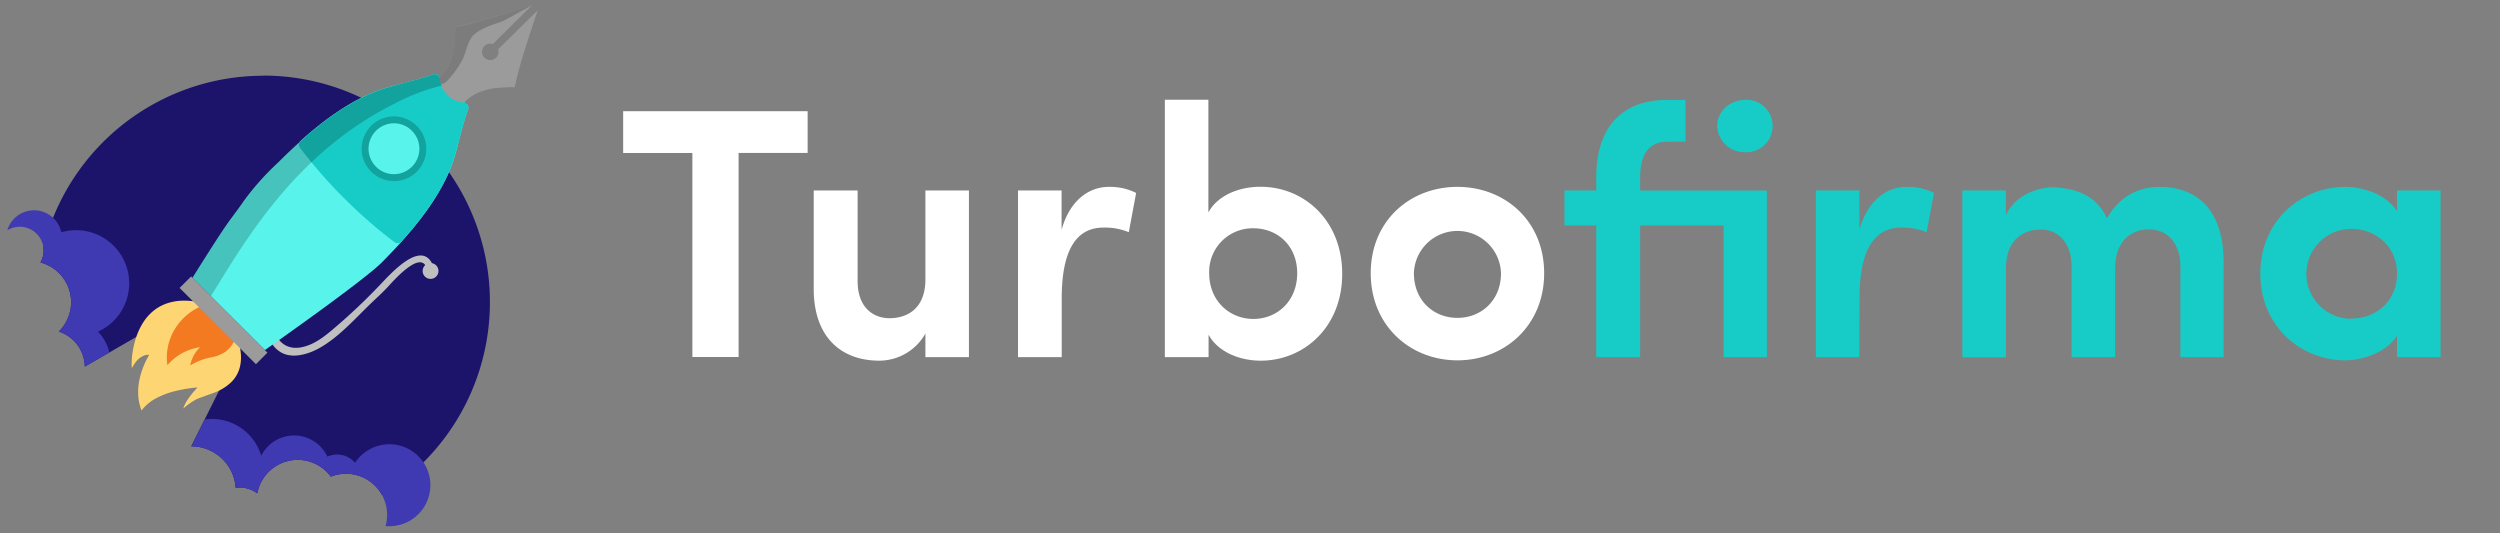 <?xml version="1.0" encoding="UTF-8" standalone="no"?>
<svg
   id="Warstwa_1"
   data-name="Warstwa 1"
   viewBox="0 0 680 145"
   version="1.1"
   sodipodi:docname="turbofirma-logo-light.svg"
   width="680"
   height="145"
   inkscape:version="1.3.2 (091e20ef0f, 2023-11-25, custom)"
   xmlns:inkscape="http://www.inkscape.org/namespaces/inkscape"
   xmlns:sodipodi="http://sodipodi.sourceforge.net/DTD/sodipodi-0.dtd"
   xmlns="http://www.w3.org/2000/svg"
   xmlns:svg="http://www.w3.org/2000/svg"
   xmlns:rdf="http://www.w3.org/1999/02/22-rdf-syntax-ns#"
   xmlns:cc="http://creativecommons.org/ns#"
   xmlns:dc="http://purl.org/dc/elements/1.1/">
  <rect x="0" y="0" width="680" height="145" fill="#808080" stroke="none"/>
  <sodipodi:namedview
     id="namedview22"
     pagecolor="#ffffff"
     bordercolor="#666666"
     borderopacity="1.0"
     inkscape:showpageshadow="2"
     inkscape:pageopacity="0.0"
     inkscape:pagecheckerboard="0"
     inkscape:deskcolor="#d1d1d1"
     inkscape:zoom="0.98663655"
     inkscape:cx="317.74619"
     inkscape:cy="230.58136"
     inkscape:window-width="1920"
     inkscape:window-height="1032"
     inkscape:window-x="1920"
     inkscape:window-y="24"
     inkscape:window-maximized="1"
     inkscape:current-layer="Warstwa_1" />
  <defs
     id="defs1">
    <style
       id="style1">.cls-1{fill:#1c136b;}.cls-2{fill:#f37a21;}.cls-3{fill:#fed573;}.cls-4{fill:#fff;}.cls-5{fill:#17ccc7;}.cls-6{fill:#bfbfbf;}.cls-7{fill:#9b9b9b;}.cls-8{fill:#58f4ec;}.cls-9{opacity:0.2;}.cls-10{fill:#3f39b2;}</style>
  </defs>
  <title
     id="title1">Obszar roboczy 1 kopia 13</title>
  <path
     class="cls-1"
     d="m 71.59,20.602 a 61.62,61.62 0 0 0 -59.81,46.85 6.14,6.14 0 0 1 0.08,0.75 6.5,6.5 0 0 1 -0.86,3.19 11.19,11.19 0 0 1 5,18.79 10.26,10.26 0 0 1 7.07,9.54 l 33.61,-19.39 7.46,9.34 1.87,3.73 -14,28 a 12.12,12.12 0 0 1 12.09,11.3 7.77,7.77 0 0 1 1,-0.1 8.32,8.32 0 0 1 4.88,1.58 11.18,11.18 0 0 1 20,-4.53 11.15,11.15 0 0 1 13.92,5 61.6,61.6 0 0 0 -32.22,-114.09 z"
     id="path1" />
  <path
     class="cls-2"
     d="m 56.19,82.652 8.33,8.37 -2.08,8.13 -15.74,1.78 c 0,0 -4.09,-1.66 -4,-2.07 0.09,-0.41 6,-14.87 6,-14.87 z"
     id="path2" />
  <path
     class="cls-3"
     d="m 38.48,111.582 a 13.52,13.52 0 0 1 -0.78,-3 16.12,16.12 0 0 1 0.25,-5.41 22.87,22.87 0 0 1 2.57,-6.56 v -0.09 a 2.38,2.38 0 0 0 -1.24,0.16 5.2,5.2 0 0 0 -2.36,1.8 c -0.39,0.51 -0.71,1.07 -1.07,1.62 0,-0.23 -0.05,-0.47 -0.05,-0.71 a 24,24 0 0 1 1.06,-7.08 18.66,18.66 0 0 1 1.85,-4.22 13.42,13.42 0 0 1 2.27,-2.87 11.89,11.89 0 0 1 4.28,-2.65 14.29,14.29 0 0 1 4.71,-0.79 18.21,18.21 0 0 1 3.83,0.36 c 0.79,0.16 1.57,0.34 2.35,0.51 l 0.18,0.07 a 15.48,15.48 0 0 0 -8.61,6.54 14.75,14.75 0 0 0 -2.19,10.07 14.4,14.4 0 0 1 8.9,-4.9 9.34,9.34 0 0 0 -2.69,4.95 l 1.29,-0.7 a 16.37,16.37 0 0 1 4.31,-1.46 10,10 0 0 0 3.84,-1.46 7.35,7.35 0 0 0 1.95,-2 11.64,11.64 0 0 0 1.26,-2.52 l 0.09,-0.2 0.08,-0.08 c 0.14,0.58 0.31,1.13 0.41,1.7 0.2,1.08 0.4,2.16 0.51,3.26 a 11.12,11.12 0 0 1 -0.4,4.51 8.75,8.75 0 0 1 -2.83,4.09 13.63,13.63 0 0 1 -4.35,2.42 c -1.47,0.52 -2.93,1.05 -4.39,1.61 a 19.17,19.17 0 0 0 -3.49,2.43 l -0.15,0.11 c 0.49,-1.89 2.53,-4.29 3.8,-5.65 l -0.05,-0.06 -0.86,0.09 a 39.17,39.17 0 0 0 -5.48,1 21.45,21.45 0 0 0 -4.88,1.89 12.41,12.41 0 0 0 -3.07,2.32 c -0.28,0.29 -0.53,0.61 -0.79,0.92 z"
     id="path3" />
  <path
     class="cls-4"
     d="m 169.5,30.242 h 50.18 v 11.35 h -18.78 v 55.52 h -12.57 V 41.612 h -18.83 z"
     id="path4" />
  <path
     class="cls-4"
     d="m 251.71,51.802 h 11.84 v 45.33 h -11.84 v -6.4 a 14.45,14.45 0 0 1 -12.52,7.37 c -10.68,0 -17.86,-6.7 -17.86,-19.51 v -26.79 h 11.94 v 24.66 c 0,7.38 4.46,10.09 8.64,10.09 5,0 9.8,-2.71 9.8,-10.58 z"
     id="path5" />
  <path
     class="cls-4"
     d="m 288.79,97.132 h -11.89 V 51.802 h 11.85 v 10.68 c 2.33,-8.25 7.66,-11.65 12.81,-11.65 a 15.77,15.77 0 0 1 7.47,1.65 l -2,10.68 a 16.83,16.83 0 0 0 -6.89,-1.26 c -8,0 -11.35,7.18 -11.35,19.22 z"
     id="path6" />
  <path
     class="cls-4"
     d="M 316.84,97.132 V 27.132 h 11.84 v 30.67 c 2.43,-4.56 8.15,-7 14.17,-7 11.94,0 22.23,9.22 22.23,23.69 0,14.47 -10.39,23.61 -22.18,23.61 -5.92,0 -11.74,-2.52 -14.17,-7.08 v 6.11 z m 24.06,-10.38 c 6.6,0 11.94,-4.95 11.94,-12.43 0,-7.48 -5.34,-12.23 -11.94,-12.23 a 11.83,11.83 0 0 0 -12,12.23 c 0,7.57 5.6,12.43 12,12.43 z"
     id="path7" />
  <path
     class="cls-4"
     d="m 372.84,74.322 c 0,-14.27 10.68,-23.49 23.58,-23.49 12.9,0 23.59,9.22 23.59,23.49 0,14.27 -10.77,23.69 -23.59,23.69 -12.82,0 -23.58,-9.42 -23.58,-23.69 z m 35.43,0 a 11.85,11.85 0 0 0 -23.69,0 c 0,7.38 5.34,12.14 11.84,12.14 6.5,0 11.85,-4.76 11.85,-12.14 z"
     id="path8" />
  <path
     class="cls-5"
     d="m 480.58,97.132 h -11.75 V 61.322 h -22.71 v 35.81 h -11.94 V 61.322 h -8.64 v -9.52 h 8.64 v -3.56 c 0,-13.2 6.6,-21.06 19.32,-21.06 h 4.95 v 11.36 h -4.95 c -5.54,0 -7.38,4.17 -7.38,9.7 v 3.59 h 34.46 z m -5.83,-70 a 7.14,7.14 0 1 1 0,14.27 7.4,7.4 0 0 1 -7.66,-7.19 c 0,-3.97 3.49,-7.06 7.66,-7.06 z"
     id="path9" />
  <path
     class="cls-5"
     d="m 505.72,97.132 h -11.82 V 51.802 h 11.85 v 10.68 c 2.33,-8.25 7.66,-11.65 12.81,-11.65 a 15.77,15.77 0 0 1 7.47,1.65 l -2,10.68 a 16.83,16.83 0 0 0 -6.89,-1.26 c -8,0 -11.35,7.18 -11.35,19.22 z"
     id="path10" />
  <path
     class="cls-5"
     d="m 575.31,72.972 v 24.16 h -11.84 V 72.242 c -0.1,-6.31 -3.69,-9.81 -8.35,-9.81 -4.85,0 -9.51,2.82 -9.51,10.59 v 24.16 h -11.84 V 51.802 h 11.84 v 6.7 c 2.52,-5.53 8.73,-7.57 13,-7.57 7.19,0.39 11.94,2.91 14.47,8.44 4.27,-7.47 10.67,-8.54 14.27,-8.54 11,0 17.47,7.09 17.47,20.39 v 25.91 h -11.75 V 72.482 c 0,-6.5 -3.69,-10.1 -8.54,-10.1 -5.34,0 -9.22,3.69 -9.22,10.59 z"
     id="path11" />
  <path
     class="cls-5"
     d="m 651.99,91.312 c -2.92,4.66 -9.61,6.7 -14.08,6.7 -11.94,0 -23.1,-9.13 -23.1,-23.59 0,-14.46 11.16,-23.59 23.1,-23.59 4.08,0 10.78,1.56 14.08,6.6 v -5.63 h 11.84 v 45.33 h -11.84 z m -12.43,-4.66 c 6.41,0 12.43,-4.47 12.43,-12.23 0,-7.76 -6.22,-12.18 -12.43,-12.18 a 12.23,12.23 0 1 0 0,24.46 z"
     id="path12" />
  <path
     class="cls-6"
     d="m 74.49,86.372 c -0.65,4.75 2.24,9.09 7.45,8.1 3,-0.58 5.48,-2.32 7.83,-4.24 a 161.75,161.75 0 0 0 13.33,-12.47 c 2.91,-3 12.21,-13.82 15,-4.67 0.37,1.2 -1.65,1.42 -1.94,0.22 -1.39,-5.94 -9.36,3.32 -10.76,4.82 -1.4,1.5 -2.82,2.78 -4.26,4.15 -4.41,4.2 -8.65,9.15 -14,12.24 -3,1.75 -7.64,3.27 -10.9,1.21 -3.26,-2.06 -4.19,-6.22 -3.72,-9.64 a 1,1 0 0 1 1.92,0.28 z"
     id="path13" />
  <circle
     class="cls-6"
     cx="117.11"
     cy="73.702"
     r="2.16"
     id="circle13" />
  <polygon
     class="cls-7"
     points="403.28,394.39 398.95,390.08 402.08,386.95 405.16,390.04 422.84,407.68 419.71,410.81 "
     id="polygon13"
     transform="translate(-350.1,-311.758)" />
  <path
     class="cls-8"
     d="m 123.8,42.152 c 0.45,-1.6 0.85,-3.14 1.19,-4.61 0.81,-3 1.72,-6.28 2.3,-7.7 a 1.36,1.36 0 0 0 -0.3,-1.48 l -1.65,-0.14 c -0.2,-1.87 -3,-1.09 -4,-2.09 -0.3,-0.31 1.76,-1.66 1.76,-1.66 -0.91,-0.53 0,0 -1.51,-1.51 l -2.38,-2.39 a 1.36,1.36 0 0 0 -1.47,-0.3 c -2.28,0.91 -9.38,2.66 -12.44,3.55 -8.33,2.4 -16.4,8.13 -23.53,14.5 a 1.51,1.51 0 0 0 -0.22,0.28 c -2.06,1.85 -4.05,3.76 -5.94,5.65 a 72.38,72.38 0 0 0 -9.16,10.24 c -2.83,4.07 -3.59,4.77 -6.09,8.54 -3.32,5 -8,12.53 -8,12.53 l 1.85,1.84 3.08,3.09 13.14,13.11 1.62,1.61 c 0,0 26.53,-18.57 31.79,-23.82 8.38,-8.43 16.94,-18.59 19.96,-29.24 z"
     id="path14" />
  <path
     class="cls-5"
     d="m 119.2,20.572 a 1.36,1.36 0 0 0 -1.47,-0.3 c -2.28,0.91 -9.38,2.66 -12.44,3.55 -8.34,2.4 -16.4,8.13 -23.53,14.5 a 1.36,1.36 0 0 0 -0.19,1.84 131.49,131.49 0 0 0 12,13.72 128.88,128.88 0 0 0 13.76,12 1.37,1.37 0 0 0 1.84,-0.18 c 6.45,-7.16 12.25,-15.22 14.62,-23.59 0.85,-3 2.61,-10 3.53,-12.27 a 1.36,1.36 0 0 0 -0.3,-1.48 z"
     id="path15" />
  <path
     class="cls-9"
     d="m 113.38,46.682 a 8.92,8.92 0 0 1 -2.83,1.9 8.61,8.61 0 0 1 -3.53,0.68 8.7,8.7 0 0 1 -5.43,-2 7.21,7.21 0 0 1 -0.65,-0.59 5.84,5.84 0 0 1 -0.53,-0.6 8.74,8.74 0 0 1 0.18,-11.45 2.07,2.07 0 0 1 0.31,-0.38 5.5,5.5 0 0 1 0.87,-0.75 8.73,8.73 0 0 1 5.5,-1.84 8.46,8.46 0 0 1 3.51,0.81 8.29,8.29 0 0 1 2.56,1.77 8.77,8.77 0 0 1 0.04,12.45 z"
     id="path16" />
  <path
     class="cls-8"
     d="m 112.04,45.342 a 6.89,6.89 0 0 1 -2.22,1.49 6.81,6.81 0 0 1 -2.77,0.54 6.9,6.9 0 0 1 -4.26,-1.56 5.57,5.57 0 0 1 -0.51,-0.46 4.57,4.57 0 0 1 -0.42,-0.47 6.86,6.86 0 0 1 0.14,-9 2,2 0 0 1 0.27,-0.31 4.7,4.7 0 0 1 0.69,-0.59 6.77,6.77 0 0 1 4.31,-1.44 6.62,6.62 0 0 1 2.75,0.63 6.37,6.37 0 0 1 2,1.39 6.88,6.88 0 0 1 0.02,9.78 z"
     id="path17" />
  <path
     class="cls-9"
     d="m 107.22,28.242 a 55.89,55.89 0 0 1 14.36,-5.29 4.26,4.26 0 0 1 -0.75,-0.75 l -1.63,-1.64 a 1.36,1.36 0 0 0 -1.47,-0.3 c -1.54,0.61 -5.27,1.61 -8.48,2.47 l -3.92,1.12 c -8.43,2.44 -16.59,8.27 -23.79,14.74 v 0 c -1,0.92 -2,1.86 -3,2.81 v 0 c -1,0.94 -2,1.89 -2.9,2.83 a 72.38,72.38 0 0 0 -9.16,10.24 c -2.83,4.07 -3.59,4.77 -6.09,8.54 -3.31,5 -8,12.49 -8,12.53 l 1.11,1.11 0.74,0.73 3.08,3.09 0.06,0.06 c 9.01,-14.48 22.62,-38.67 49.84,-52.29 z"
     id="path18" />
  <path
     class="cls-10"
     d="m 117.05,131.342 a 11.16,11.16 0 0 0 -20.48,-5.46 6.39,6.39 0 0 0 -7.52,-1.68 10,10 0 0 0 -18,-0.23 14,14 0 0 0 -14.24,-10 c -0.38,0 -0.75,0.07 -1.12,0.12 l -3.66,7.32 a 12.12,12.12 0 0 1 12.09,11.3 7.77,7.77 0 0 1 1,-0.1 8.32,8.32 0 0 1 4.88,1.58 11.18,11.18 0 0 1 20,-4.53 11.17,11.17 0 0 1 14.87,13.44 12,12 0 0 0 1.8,0 11.18,11.18 0 0 0 10.38,-11.76 z"
     id="path19" />
  <path
     class="cls-10"
     d="m 5.32,61.672 a 6.49,6.49 0 0 1 5.68,9.72 11.19,11.19 0 0 1 5,18.79 10.26,10.26 0 0 1 7.07,9.54 l 6.67,-3.85 a 11.72,11.72 0 0 0 -3.09,-5.65 14.45,14.45 0 0 0 -6.8,-27.59 14.3,14.3 0 0 0 -3.17,0.55 7.59,7.59 0 0 0 -14.69,-0.56 6.5,6.5 0 0 1 3.33,-0.95 z"
     id="path20" />
  <path
     class="cls-7"
     d="m 144.81,1.332 -0.11,0.11 -10.58,10.46 c -0.06,0.06 -0.11,0.1 -0.2,0.07 a 2.13,2.13 0 0 0 -2.51,1 2.25,2.25 0 1 0 4.2,1.13 1.51,1.51 0 0 0 -0.09,-0.47 0.26,0.26 0 0 1 0.07,-0.3 l 5.44,-5.38 5.09,-5 a 1.48,1.48 0 0 0 0.08,-0.13 h 0.05 c -0.08,0.25 -0.17,0.5 -0.25,0.74 -0.9,2.71 -1.81,5.42 -2.68,8.13 -0.87,2.71 -1.7,5.49 -2.43,8.26 -0.32,1.21 -0.59,2.44 -0.88,3.65 a 0.84,0.84 0 0 1 0,0.12 c -0.45,0 -0.91,0 -1.36,0 -1,0.05 -2.08,0.08 -3.12,0.17 a 16.69,16.69 0 0 0 -5.08,1.16 12.47,12.47 0 0 0 -3.55,2.19 c -0.22,0.19 -0.42,0.39 -0.62,0.57 -0.56,0.23 -3.11,-0.44 -4.3,-1.64 -1.19,-1.2 -1.86,-1.86 -2.43,-5.16 l 0.37,-0.39 a 12.88,12.88 0 0 0 3.21,-6 22.27,22.27 0 0 0 0.49,-3.05 c 0.14,-1.38 0.18,-2.76 0.19,-4.14 a 0.31,0.31 0 0 1 0,-0.09 l 0.85,-0.18 c 1.81,-0.39 3.6,-0.85 5.38,-1.34 2.87,-0.79 5.71,-1.64 8.54,-2.53 2,-0.64 4.05,-1.31 6.07,-2 z"
     id="path21" />
  <path
     class="cls-9"
     d="m 144.7,1.442 0.11,-0.11 h -0.15 c -2,0.65 -4,1.32 -6.07,2 -2.83,0.89 -5.67,1.74 -8.54,2.53 -1.78,0.49 -3.57,1 -5.38,1.34 l -0.85,0.18 a 0.31,0.31 0 0 0 0,0.09 c 0,1.38 -0.05,2.76 -0.19,4.14 a 22.27,22.27 0 0 1 -0.49,3.05 12.88,12.88 0 0 1 -3.21,6 l -0.37,0.39 a 15.06,15.06 0 0 0 0.41,1.83 2.53,2.53 0 0 0 1.63,-0.86 27.09,27.09 0 0 0 4.06,-5.52 c 1.17,-2.23 1.55,-5.63 3.32,-7.12 2.3,-1.95 5.19,-2.65 7.95,-3.7 z"
     id="path22" />
</svg>
